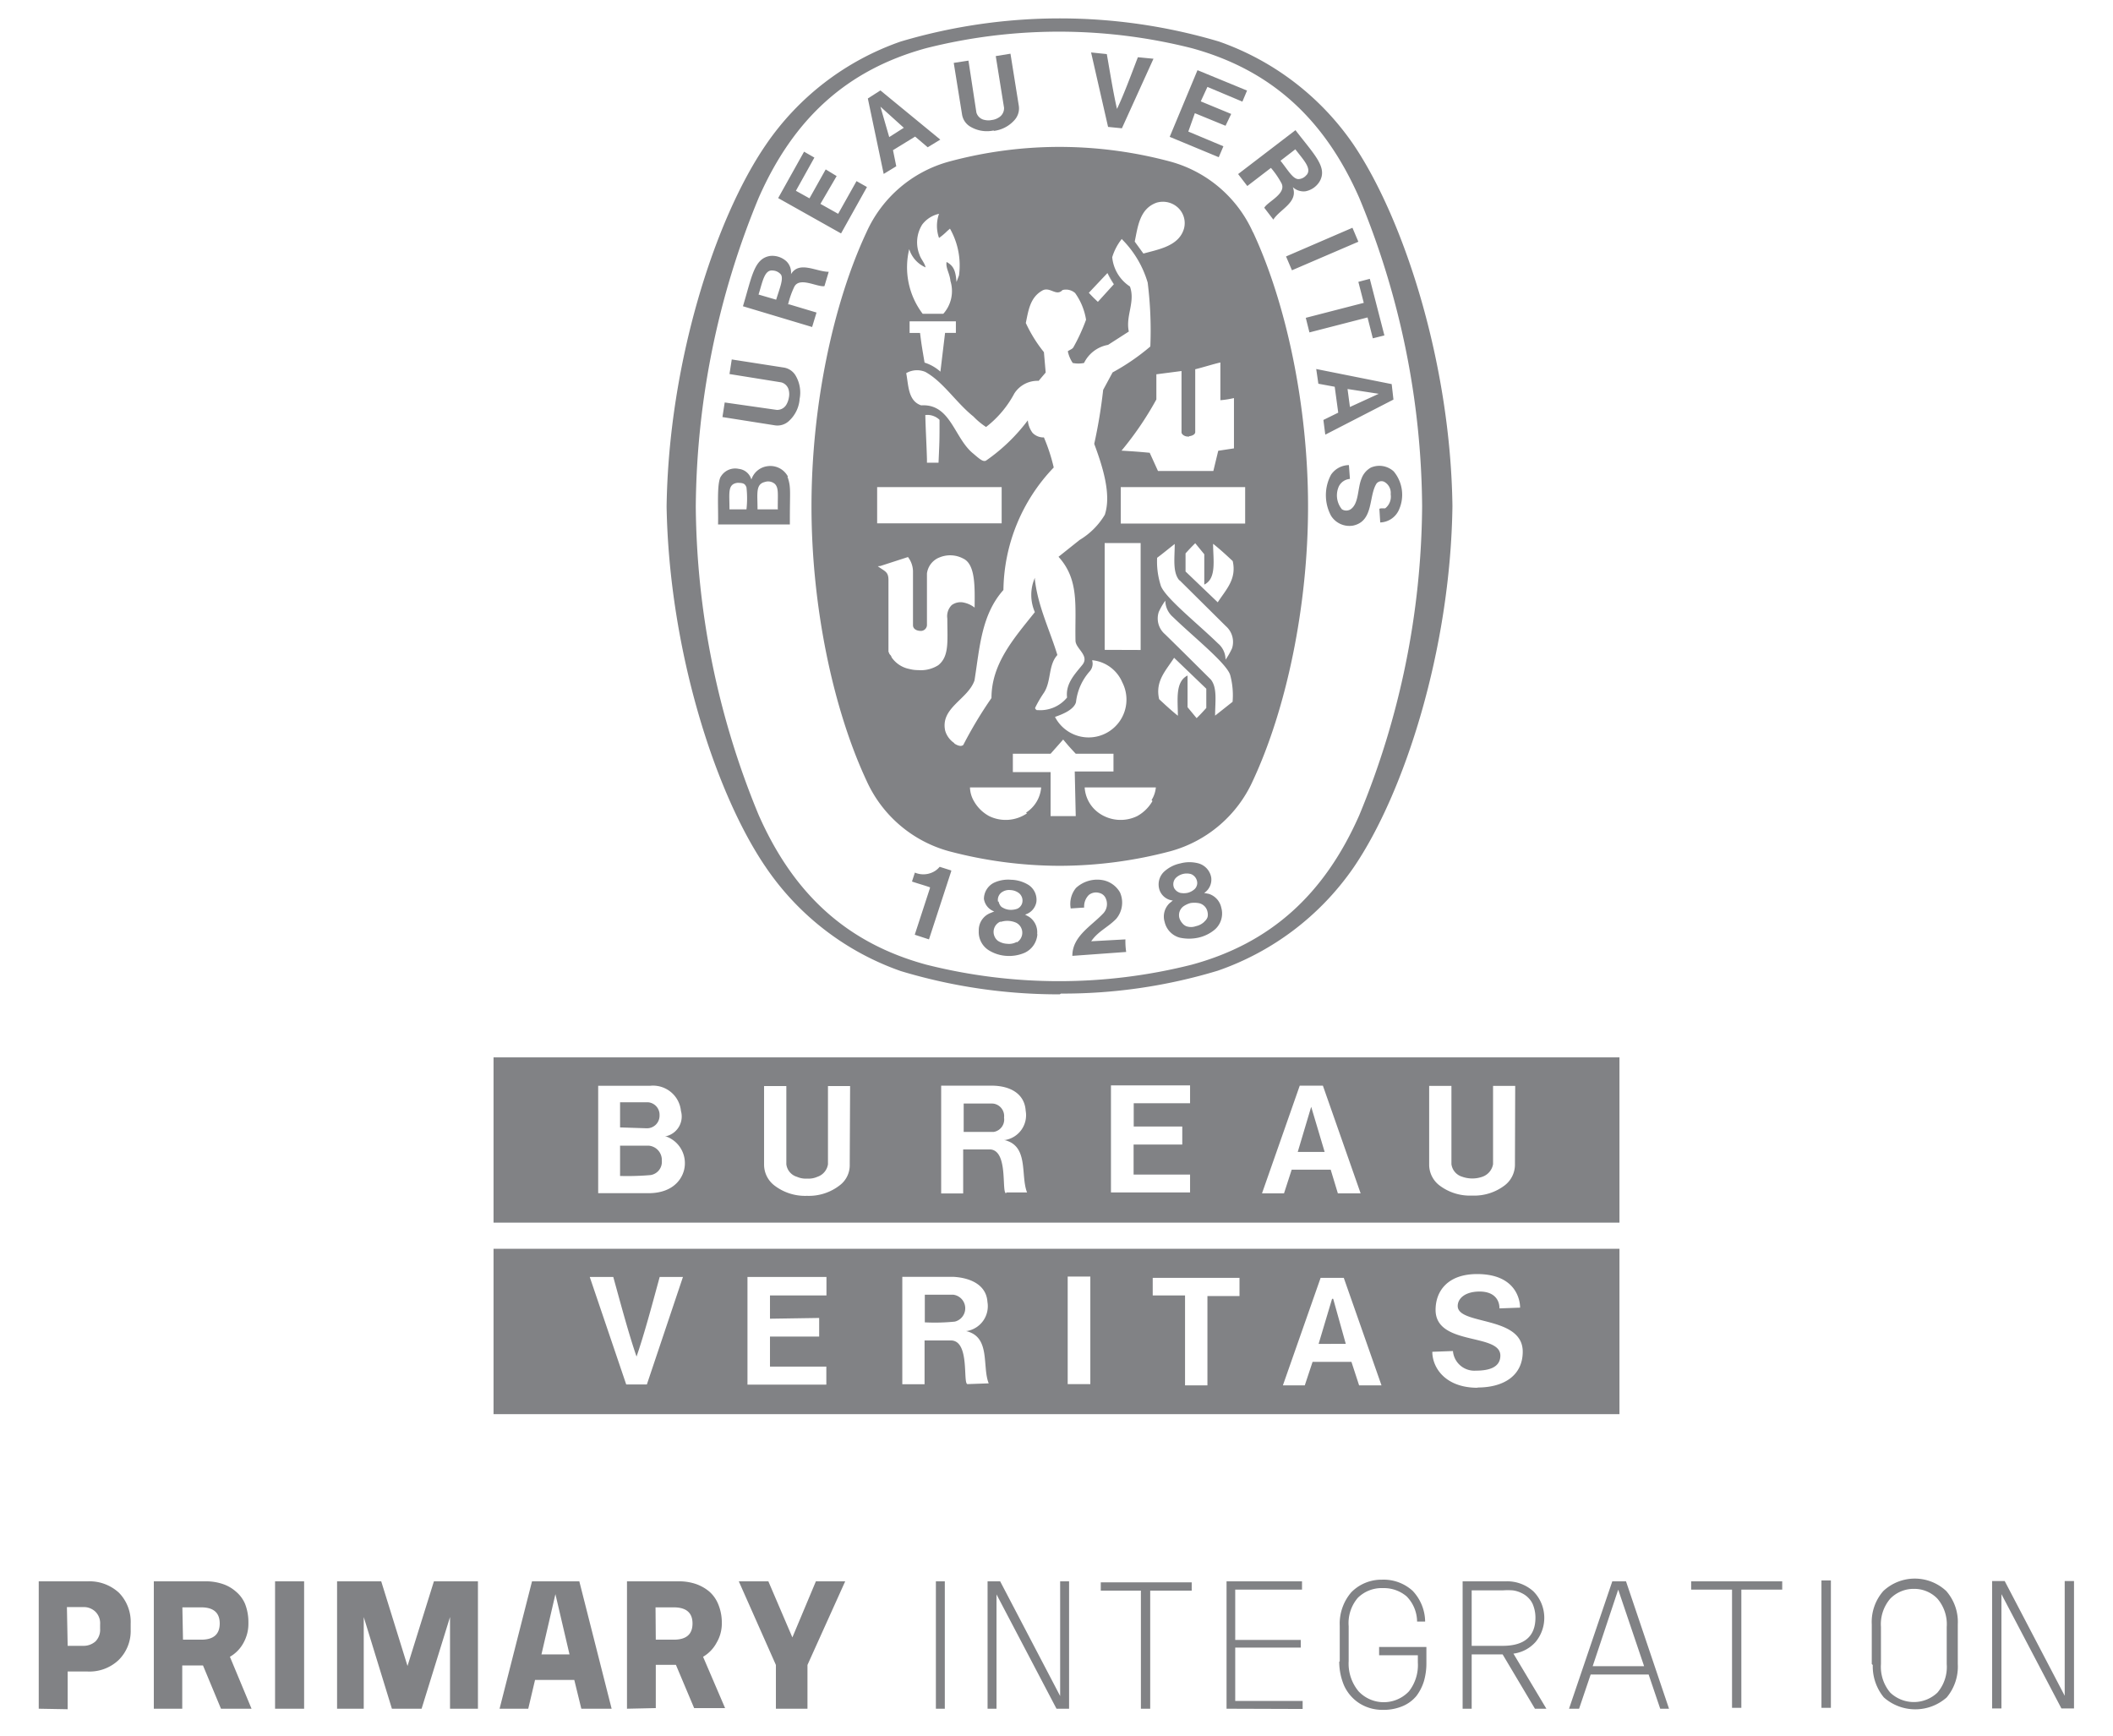 <?xml version="1.0" encoding="UTF-8"?>
<svg xmlns="http://www.w3.org/2000/svg" id="Layer_1" data-name="Layer 1" viewBox="0 0 168 138">
  <defs>
    <style>.cls-1{fill:#818285;}</style>
  </defs>
  <title>bureau-v-logo-transparent-01</title>
  <path class="cls-1" d="M3.08,135.86V125.73H7a3.46,3.46,0,0,1,2.47.92,3.32,3.32,0,0,1,.92,2.43v.49A3.24,3.24,0,0,1,9.42,132a3.37,3.37,0,0,1-2.47.9H5.38v3Zm2.3-5H6.6a1.43,1.43,0,0,0,1-.36,1.32,1.32,0,0,0,.36-1v-.34a1.29,1.29,0,0,0-.36-1,1.32,1.32,0,0,0-1-.38H5.32Zm6.85,5V125.73h4.16a4.18,4.18,0,0,1,1.31.21,3,3,0,0,1,1.05.6,2.58,2.58,0,0,1,.74,1,4,4,0,0,1,.26,1.49,3.12,3.12,0,0,1-.39,1.59,2.81,2.81,0,0,1-1.08,1.11L20,135.86H17.57l-1.43-3.44H14.49v3.44Zm2.32-5.49H16q1.47,0,1.47-1.29c0-.85-.49-1.28-1.47-1.28h-1.5Zm7.32,5.49V125.73h2.31v10.13Zm4.93,0V125.73h3.51l2.09,6.73,2.1-6.73H38v10.13H35.78v-7.29l-2.26,7.29H31.16l-2.24-7.29v7.29Zm12.92,0,2.58-10.13h3.76l2.57,10.13H46.22l-.56-2.29H42.54L42,135.86Zm3.33-4.32h2.23l-1.12-4.79Zm6.8,4.32V125.73H54a4.19,4.19,0,0,1,1.32.21,3.43,3.43,0,0,1,1.07.6,2.68,2.68,0,0,1,.71,1,3.8,3.8,0,0,1,.29,1.49,3,3,0,0,1-.42,1.59,2.85,2.85,0,0,1-1.07,1.11l1.75,4.08H55.19l-1.45-3.44h-1.6v3.44Zm2.29-5.49h1.43c1,0,1.49-.43,1.49-1.29s-.51-1.28-1.49-1.28H52.12Zm6.6-4.64h2.35L63,130.19l1.87-4.46h2.33l-3,6.65v3.48H61.69v-3.48Zm15.67,10.13V125.73h.71v10.13Zm4.11,0V125.73h1l4.77,9.12v-9.12H85v10.13H84l-4.77-9.09v9.09Zm9-9.39v-.66h7.23v.66h-3.3v9.39h-.74v-9.39Zm10,9.39V125.73h6v.66H98.21v4h5.21V131H98.21v4.24h5.36v.64Zm9-3.76v-2.85a3.82,3.82,0,0,1,.92-2.65,3.36,3.36,0,0,1,2.43-1,3.43,3.43,0,0,1,2.44.88,3.62,3.62,0,0,1,1,2.45h-.64a2.9,2.9,0,0,0-.83-2,2.79,2.79,0,0,0-1.88-.66,2.7,2.7,0,0,0-2,.77,3.09,3.09,0,0,0-.73,2.26v2.78a3.44,3.44,0,0,0,.79,2.4,2.75,2.75,0,0,0,3.9.1l.1-.1a3.38,3.38,0,0,0,.71-2.29v-.58h-3.08v-.66h3.76v1.24a5.14,5.14,0,0,1-.19,1.46,3.81,3.81,0,0,1-.6,1.19,2.84,2.84,0,0,1-1.09.81,3.87,3.87,0,0,1-1.58.3,3.41,3.41,0,0,1-1.88-.53,3.3,3.3,0,0,1-1.2-1.39,4.88,4.88,0,0,1-.39-1.92Zm9.77,3.76V125.73h3.46a3.11,3.11,0,0,1,2.18.81,3,3,0,0,1,.17,4,2.84,2.84,0,0,1-1.77.94l2.62,4.38h-.91l-2.57-4.32h-2.46v4.32Zm.72-5h2.46c1.73,0,2.61-.75,2.61-2.25a2.73,2.73,0,0,0-.15-.89,1.62,1.62,0,0,0-.37-.63,1.79,1.79,0,0,0-.57-.42,2.18,2.18,0,0,0-.71-.22,5.48,5.48,0,0,0-.81,0h-2.46Zm7.74,5,3.44-10.13h1.09l3.42,10.13H132l-.92-2.72h-4.61l-.92,2.72Zm1.88-3.38h4.09l-2.06-6.09Zm7.83-6.09v-.66h7.24v.66h-3.25v9.4h-.74v-9.4Zm10.36,9.4V125.66h.75v10.13Zm4-3.48v-3.16a3.73,3.73,0,0,1,.92-2.65,3.66,3.66,0,0,1,5,0,3.73,3.73,0,0,1,.92,2.65v3.16a3.82,3.82,0,0,1-.88,2.65,3.77,3.77,0,0,1-5,0,3.89,3.89,0,0,1-.88-2.58Zm.73,0a3.18,3.18,0,0,0,.74,2.27,2.72,2.72,0,0,0,3.75,0,3.14,3.14,0,0,0,.74-2.27v-2.95a3.12,3.12,0,0,0-.74-2.25,2.55,2.55,0,0,0-1.87-.78,2.59,2.59,0,0,0-1.88.78,3.12,3.12,0,0,0-.74,2.25Zm8.84,3.53V125.71h1l4.77,9.12v-9.12h.74v10.13h-1l-4.77-9.09v9.09Z"></path>
  <path class="cls-1" d="M84.26,79.06h-.09a43.38,43.38,0,0,1-12.55-1.85A21.58,21.58,0,0,1,60.92,69C56.87,63.11,53.2,51.67,53,40.28h0c.16-11.39,3.83-22.83,7.88-28.75A21.52,21.52,0,0,1,71.62,3.3a44.43,44.43,0,0,1,25.29,0,21.6,21.6,0,0,1,10.7,8.19c4,5.92,7.72,17.36,7.87,28.75h0c-.15,11.39-3.82,22.83-7.87,28.75a21.75,21.75,0,0,1-10.79,8.19A42.45,42.45,0,0,1,84.35,79Zm28.81-38.8a65,65,0,0,0-5-24.53C105.28,9.39,101,5.54,94.75,3.83a43.1,43.1,0,0,0-21.11,0c-6.26,1.71-10.53,5.56-13.32,11.9a65.41,65.41,0,0,0-5,24.54,65.4,65.4,0,0,0,5,24.53c2.8,6.34,7.07,10.2,13.33,11.9a43.1,43.1,0,0,0,21.11,0c6.24-1.7,10.53-5.56,13.32-11.9A65.21,65.21,0,0,0,113.07,40.26ZM88.56,22.6a5.34,5.34,0,0,1-.51-.9Z"></path>
  <path class="cls-1" d="M85.26,76c0-1.57,1.51-2.36,2.48-3.4a1.09,1.09,0,0,0,.18-1.16.73.73,0,0,0-.51-.44.91.91,0,0,0-.84.16,1.28,1.28,0,0,0-.37,1l-1.07.07a2,2,0,0,1,.42-1.63,2.49,2.49,0,0,1,2-.64,2,2,0,0,1,1.5,1,2,2,0,0,1-.29,2.08c-.63.67-1.46,1-2,1.8l2.72-.15a5.71,5.71,0,0,0,.06,1Zm-9.63-6.79v.06l-1.77,5.42-1.13-.37,1.21-3.71v-.06c-.45-.16-1-.31-1.43-.46l.23-.71a1.73,1.73,0,0,0,1.66-.17,1.7,1.7,0,0,0,.31-.29Zm21.48,3a1.47,1.47,0,0,0-1-1.14L95.74,71a1.27,1.27,0,0,0,.56-1.24,1.42,1.42,0,0,0-1-1.11,2.78,2.78,0,0,0-1.46,0,2.71,2.71,0,0,0-1.3.67,1.4,1.4,0,0,0-.35,1.44,1.26,1.26,0,0,0,1.06.84l-.27.22a1.47,1.47,0,0,0-.38,1.49,1.68,1.68,0,0,0,1.19,1.24,3.45,3.45,0,0,0,1.5,0,3.05,3.05,0,0,0,1.33-.67,1.7,1.7,0,0,0,.49-1.68Zm-3.73-1.55a.73.73,0,0,1,.11-.86,1.25,1.25,0,0,1,1.21-.3.78.78,0,0,1,.49.72.68.68,0,0,1-.07.28.62.62,0,0,1-.17.22,1.27,1.27,0,0,1-.53.27,1.47,1.47,0,0,1-.59,0,.91.91,0,0,1-.26-.13.76.76,0,0,1-.19-.21Zm2.38,2.62a1.36,1.36,0,0,1-.68.36,1.13,1.13,0,0,1-.77,0A.81.81,0,0,1,94,73.4a1.13,1.13,0,0,1-.21-.35.87.87,0,0,1,.32-1,1.83,1.83,0,0,1,.55-.25,2,2,0,0,1,.6,0,.88.88,0,0,1,.75.72.9.9,0,0,1,0,.4.81.81,0,0,1-.25.35Zm-13.3,1a1.47,1.47,0,0,0-.65-1.39l-.31-.17a1.28,1.28,0,0,0,.9-1,1.41,1.41,0,0,0-.61-1.35,2.76,2.76,0,0,0-1.4-.42A2.66,2.66,0,0,0,79,70.2a1.45,1.45,0,0,0-.77,1.27,1.26,1.26,0,0,0,.82,1l-.32.13A1.46,1.46,0,0,0,77.82,74a1.71,1.71,0,0,0,.77,1.54A3,3,0,0,0,80,76a3.13,3.13,0,0,0,1.48-.25,1.75,1.75,0,0,0,1-1.48Zm-3.11-2.59a.74.74,0,0,1,.37-.79,1,1,0,0,1,.62-.13A1.2,1.2,0,0,1,81,71a.76.76,0,0,1,.26.84.71.71,0,0,1-.37.41,1.49,1.49,0,0,1-.59.09,1.26,1.26,0,0,1-.57-.17.48.48,0,0,1-.21-.19.79.79,0,0,1-.12-.3Zm1.49,3.2a1.26,1.26,0,0,1-.76.15,1.46,1.46,0,0,1-.73-.23.82.82,0,0,1-.26-.32.89.89,0,0,1,.42-1.2l.09,0a1.68,1.68,0,0,1,.59-.07,1.75,1.75,0,0,1,.59.14.89.89,0,0,1,.41,1.19.86.86,0,0,1-.35.38ZM108,19.22l-5.28,2.27-.47-1.1,5.28-2.28ZM88.1,10.09,86.75,4.17,88,4.3c.26,1.47.52,3.12.81,4.36.55-1.15,1.13-2.73,1.66-4.11l1.24.12L89.2,10.2ZM65.65,13.47l-1.29,2.3-1.08-.6,1.47-2.64-.82-.47-2.06,3.69,5,2.81,2.06-3.69-.83-.47L66.64,17l-1.41-.79L66.52,14Zm-3,24.43A1.58,1.58,0,0,0,61,37.07a1.55,1.55,0,0,0-1.26,1.06,1.17,1.17,0,0,0-1-.85,1.33,1.33,0,0,0-1.4.57c-.38.48-.21,2.62-.25,3.85H62.8v-.42c0-2.28.1-2.55-.19-3.38ZM59.4,40.5H58c0-1.31-.17-2,.63-2.11.48,0,.61.07.72.36a7.88,7.88,0,0,1,0,1.75Zm2.48,0H60.23c0-1.27-.17-2,.59-2.18a.81.81,0,0,1,.79.16c.32.32.22.84.23,2ZM108,22.41l.91-.24,1.16,4.5-.92.23-.42-1.66-4.62,1.19-.29-1.16,4.61-1.19Zm-29-12a2.61,2.61,0,0,0,1.64-.84A1.39,1.39,0,0,0,81,8.39l-.66-4.12-1.17.19.66,4.11a.86.86,0,0,1-.45.79,1.24,1.24,0,0,1-.52.18,1.28,1.28,0,0,1-.55,0,.83.83,0,0,1-.68-.6L77,4.82,75.83,5l.66,4.1a1.37,1.37,0,0,0,.71,1,2.56,2.56,0,0,0,1.82.27Zm31.65,20.13-6-1.2.17,1.17,1.3.24.28,2.06-1.18.58.15,1.17,5.42-2.79Zm-3.32,1.82-.19-1.43,2.48.38h0Zm2.46,8.06h.34a1.18,1.18,0,0,0,.44-1.12,1,1,0,0,0-.53-1,.51.51,0,0,0-.59.14c-.65,1-.21,3-1.87,3.35a1.72,1.72,0,0,1-1.75-.78,3.45,3.45,0,0,1,0-3.27,1.75,1.75,0,0,1,1.42-.76l.08,1.1a1.07,1.07,0,0,0-.88.59,1.74,1.74,0,0,0,.24,1.82.64.64,0,0,0,.7,0c.67-.47.53-1.66.87-2.46a1.64,1.64,0,0,1,.73-.85,1.69,1.69,0,0,1,1.82.3,2.9,2.9,0,0,1,.44,3,1.69,1.69,0,0,1-1.51,1.06l-.07-1.09ZM63.57,31.75a2.65,2.65,0,0,0-.28-1.83,1.33,1.33,0,0,0-1-.7l-4.11-.64L58,29.74l4.11.66a.83.83,0,0,1,.61.66,1.32,1.32,0,0,1,0,.56,1.61,1.61,0,0,1-.18.52.84.84,0,0,1-.79.45L57.62,32l-.18,1.16,4.12.65a1.34,1.34,0,0,0,1.18-.35,2.63,2.63,0,0,0,.83-1.65ZM70,7.19l-1,.64,1.26,6,1-.61L71,11.94l1.76-1.08,1,.85,1-.61Zm.7,3.71L70,8.48h0l1.86,1.68ZM97.89,9.06l-2.42-1L96,6.91l2.78,1.17.37-.88L95.21,5.58,93,10.88l3.9,1.62.37-.87-2.79-1.17L95,9l2.44,1Zm-35,12.73a1.24,1.24,0,0,0-.35-1,1.66,1.66,0,0,0-1.31-.44c-1.28.2-1.45,1.66-2.16,4L64.57,26l.35-1.15-2.17-.65h-.09a7,7,0,0,1,.47-1.35c.39-.9,1.85,0,2.42-.1l.34-1.14c-1,0-2.34-.9-3,.19Zm-1.14,2.05-1.44-.42c.32-1,.46-2,1.14-1.91a.89.89,0,0,1,.64.32c.22.33-.09,1.07-.38,2ZM103,10.35l-4.56,3.49.73.95,1.8-1.38.08-.06a6.77,6.77,0,0,1,.81,1.17c.51.86-1.08,1.51-1.34,2l.72.94c.53-.83,2-1.37,1.55-2.58a1.26,1.26,0,0,0,1,.33,1.68,1.68,0,0,0,1.14-.8C105.56,13.29,104.49,12.29,103,10.35Zm.87,3.57a.86.86,0,0,1-.63.32c-.44,0-.82-.69-1.43-1.46l1.18-.91c.63.83,1.34,1.53.89,2.05Zm-4.25,4.55a10.12,10.12,0,0,0-6.56-5.62,34.11,34.11,0,0,0-8.76-1.17h-.09a33.68,33.68,0,0,0-8.76,1.17,10.12,10.12,0,0,0-6.56,5.62c-2.65,5.66-4.37,13.79-4.37,21.79s1.73,16.14,4.37,21.8a10.12,10.12,0,0,0,6.56,5.62,34.54,34.54,0,0,0,8.76,1.16h.09a34.54,34.54,0,0,0,8.76-1.16,10.12,10.12,0,0,0,6.56-5.62c2.64-5.66,4.38-13.8,4.38-21.8s-1.73-16.13-4.37-21.79ZM94.55,34.68c.09,0,.47-.08.48-.32v-5c.69-.17,1.39-.4,2-.54v3a7.2,7.2,0,0,0,1.08-.17v4l-1.25.19-.39,1.61h-4.4L91.41,36c-1.08-.1-1.16-.1-2.24-.17a25.61,25.61,0,0,0,2.77-4.07v-2l2-.26v4.87c0,.17.25.34.5.34h.11ZM91.94,16.12a1.76,1.76,0,0,1,1.6.29,1.68,1.68,0,0,1,.6,1.75c-.39,1.4-2,1.66-3.23,2l-.69-.95C90.47,18,90.61,16.61,91.94,16.12Zm-3.89,5.59.51.89L87.29,24c-.35-.33-.38-.36-.72-.72Zm-15.76-1.9h0a2.34,2.34,0,0,0,1.3,1.45c-.07-.36-.38-.67-.48-1a2.65,2.65,0,0,1,.21-2.4A2.29,2.29,0,0,1,74.66,17a2.88,2.88,0,0,0,0,1.92,4.69,4.69,0,0,0,.64-.54l.23-.2a5.92,5.92,0,0,1,.72,3.71l-.2.53c-.07-.86-.21-1.28-.79-1.59-.08.5.24.86.31,1.52a2.71,2.71,0,0,1-.57,2.6H73.36A6.12,6.12,0,0,1,72.29,19.81ZM76,26.47h-.86l-.37,3.08a3.45,3.45,0,0,0-1.26-.72c-.22-1.31-.24-1.4-.36-2.36h-.83v-.92H76ZM69.74,38.73h9.9v2.88h-9.9ZM73.57,33a1.39,1.39,0,0,1,1.13.38c0,1.67,0,1.65-.08,3.41H73.7V36.5C73.66,35.14,73.6,34.27,73.57,33ZM73,53.28a2.74,2.74,0,0,1-.7-.09,2.23,2.23,0,0,1-1.4-.91l-.06-.14L70.72,52l-.08-.19V46.12c0-.68-.3-.69-.85-1.1L70,45l2.19-.71a1.92,1.92,0,0,1,.4,1.22v4.2c0,.27.24.43.55.45a.49.49,0,0,0,.56-.44V45.6a1.58,1.58,0,0,1,1-1.28,2.21,2.21,0,0,1,1.88.09c1,.46.92,2.35.91,3.9a2.07,2.07,0,0,0-.82-.39,1.19,1.19,0,0,0-1,.19,1.25,1.25,0,0,0-.35,1.07c0,1.78.17,3-.72,3.71A2.59,2.59,0,0,1,73,53.28Zm2.9,5.82a1.79,1.79,0,0,1-.75-1c-.4-1.83,1.81-2.49,2.33-4,.41-2.54.53-5.21,2.3-7.19a14.33,14.33,0,0,1,4-9.74A14.21,14.21,0,0,0,83,34.78a1.21,1.21,0,0,1-.9-.36,1.92,1.92,0,0,1-.38-1,14.41,14.41,0,0,1-3.32,3.2c-.24.13-.53-.14-1-.54-1.54-1.22-1.8-4-4.16-3.85-1.06-.36-1-1.62-1.19-2.56a1.7,1.7,0,0,1,1.52-.1C75,30.36,76,32,77.4,33.12a5.56,5.56,0,0,0,1,.83,8.27,8.27,0,0,0,2.25-2.67,2.19,2.19,0,0,1,1.93-1l.56-.66L83,28a11.1,11.1,0,0,1-1.44-2.32c.2-.94.32-2,1.28-2.56.62-.39,1.13.49,1.64-.06a1.1,1.1,0,0,1,1,.24,5,5,0,0,1,.87,2.12,14.78,14.78,0,0,1-1,2.18c-.08.16-.3.21-.45.33a2.63,2.63,0,0,0,.39.93,2.27,2.27,0,0,0,.9,0,2.64,2.64,0,0,1,1.91-1.44l1.65-1.06c-.27-1.25.53-2.34.09-3.58a3.13,3.13,0,0,1-1.41-2.33A4.38,4.38,0,0,1,89.19,19l.06.07a8.1,8.1,0,0,1,2,3.4,30.76,30.76,0,0,1,.21,5.08,17.54,17.54,0,0,1-3,2.06L87.71,31A40.51,40.51,0,0,1,87,35.29c.64,1.73,1.39,4,.84,5.64a5.8,5.8,0,0,1-2,2l-1.68,1.34c1.69,1.86,1.29,4,1.35,6.66,0,.65,1.15,1.19.54,1.94s-1.34,1.5-1.21,2.59a2.75,2.75,0,0,1-2.33,1h-.08a.34.34,0,0,1-.12-.12.11.11,0,0,1,0-.08A9.32,9.32,0,0,1,83,55.08c.6-.92.33-2.19,1.07-3-.61-2-1.54-3.85-1.79-6v-.14a3.41,3.41,0,0,0,0,2.73c-1.66,2.08-3.45,4.09-3.45,6.83a33.48,33.48,0,0,0-2.24,3.73c-.21.18-.54,0-.74-.13Zm11-6.6a2.91,2.91,0,0,1,2.33,1.75A3,3,0,0,1,83.88,57c.61-.21,1.5-.57,1.67-1.17a4.42,4.42,0,0,1,1.08-2.44.91.91,0,0,0,.2-.89Zm.93-.83V43.18h2.86v8.5Zm-6.18,13a3,3,0,0,1-3,.22,3.06,3.06,0,0,1-1.22-1.2,2.29,2.29,0,0,1-.31-1.08h5.66a2.62,2.62,0,0,1-1.2,2Zm3.88.22h-2v-3.5h-3V59.93h3l1-1.13c.46.55.5.59,1,1.13h3v1.41H85.45Zm6.1-1.2a3.13,3.13,0,0,1-1.22,1.2,3,3,0,0,1-3-.22,2.69,2.69,0,0,1-1.17-2.06H91.9a2.33,2.33,0,0,1-.34,1Zm2.19-17.52,3.64,3.61a1.67,1.67,0,0,1,.5,1.76,5.48,5.48,0,0,1-.52.91,1.68,1.68,0,0,0-.61-1.3c-1.59-1.56-4.34-3.73-4.56-4.66A6.21,6.21,0,0,1,92,44.35c.47-.35.85-.67,1.4-1.1,0,1.1-.18,2.22.35,2.87Zm2.7-2.88c.61.5.91.78,1.49,1.32.33,1.45-.54,2.27-1.19,3.28l-2.56-2.45V44c.3-.33.41-.45.77-.81l.72.88v2.41c1-.48.7-2,.7-3.24Zm-.61,13c-.3.33-.41.46-.77.81l-.72-.87V53.71c-1,.5-.77,1.94-.77,3.2-.52-.42-1-.86-1.49-1.32-.33-1.44.54-2.27,1.19-3.29l2.56,2.46ZM98,55.8l-1.39,1.1c0-1.1.19-2.21-.34-2.87-1.21-1.2-2.42-2.41-3.64-3.6a1.65,1.65,0,0,1-.5-1.77,5,5,0,0,1,.52-.9,1.75,1.75,0,0,0,.6,1.29c1.6,1.56,4.35,3.74,4.57,4.66A6.14,6.14,0,0,1,98,55.8Zm1-14.17H89.11v-2.9H99ZM39.24,84.07V97.21h89.52V84.07Zm12.32,10.8h-4V86.33h4.13a2.23,2.23,0,0,1,2.45,2v0a1.61,1.61,0,0,1-1.14,2l-.13,0a2.25,2.25,0,0,1,1.58,2.28C54.41,93.55,53.66,94.87,51.56,94.87Zm16-2.3a2,2,0,0,1-.79,1.67,4,4,0,0,1-2.61.84h0a4,4,0,0,1-2.61-.84,2.09,2.09,0,0,1-.8-1.67V86.35h1.77v6.22a1.19,1.19,0,0,0,.85,1,1.74,1.74,0,0,0,.81.14,1.7,1.7,0,0,0,.8-.14,1.25,1.25,0,0,0,.85-1V86.35h1.76ZM80,94.88c-.4,0,.2-3.4-1.27-3.49H76.58v3.5H74.83V86.32h4c1.42,0,2.63.59,2.72,2a2,2,0,0,1-1.62,2.32h-.1c2,.44,1.29,2.82,1.83,4.17H80Zm14-5.31V91H90.13v2.39h4.49v1.42H88.33V86.3h6.29v1.42H90.14v1.85Zm12.37,5.31L105.8,93h-3.1l-.61,1.88h-1.75l3-8.56h1.84l3,8.56Zm14.08-2.32a2.08,2.08,0,0,1-.79,1.67,4,4,0,0,1-2.62.83h0a4,4,0,0,1-2.62-.83,2.08,2.08,0,0,1-.79-1.67V86.34h1.77v6.22a1.2,1.2,0,0,0,.85,1,2.41,2.41,0,0,0,1.62,0,1.29,1.29,0,0,0,.84-1V86.34h1.76ZM78.87,87.74H76.62V90H79a1,1,0,0,0,.83-1.14A1,1,0,0,0,79,87.75Zm24.31,3.85h2.14L104.25,88ZM51.44,89.71a1,1,0,0,0,1-1s0-.08,0-.12a1,1,0,0,0-.93-.95H49.3v2Zm.12,1.38H49.3V93.5a21.66,21.66,0,0,0,2.42-.07,1.06,1.06,0,0,0,.9-1.14A1.14,1.14,0,0,0,51.56,91.09Zm24.22,11.85H73.53v2.2a15.87,15.87,0,0,0,2.39-.06,1.09,1.09,0,0,0-.14-2.14ZM39.24,99.29v13.15h89.52V99.29Zm12.19,10.79H49.79l-2.9-8.55h1.87c.59,2.13,1.23,4.54,1.85,6.33.62-1.79,1.26-4.2,1.84-6.33H54.3Zm13.7-5.29v1.48H61.22v2.39H65.7v1.43H59.43v-8.56h6.28V103H61.22v1.85Zm11.8,5.26c-.4,0,.2-3.38-1.27-3.47H73.51v3.48H71.74v-8.54h4.05c1.31.07,2.63.6,2.72,2a2,2,0,0,1-1.64,2.31h-.08c2,.44,1.28,2.81,1.82,4.16Zm9.76,0h-1.8V101.5h1.8Zm11.86-7H96v7.1H94.22V103H91.65v-1.4h6.9V103Zm9.51,7.1-.61-1.87h-3.09l-.62,1.87H102l3-8.55h1.84l3,8.55Zm9.42.19c-2.59,0-3.6-1.62-3.6-2.86l1.64-.06a1.71,1.71,0,0,0,1.83,1.56c.92,0,1.94-.2,1.94-1.2,0-1.81-5.15-.75-5.15-3.63,0-1.53,1-2.85,3.3-2.85,3.14,0,3.42,2.13,3.42,2.67l-1.64.06c0-.69-.43-1.34-1.58-1.34s-1.74.55-1.74,1.15c0,1.54,5.17.75,5.17,3.63,0,1.88-1.48,2.85-3.59,2.85Zm-11.57-7.07h0l-1.07,3.58H107l-1-3.58h-.09Z"></path>
</svg>
